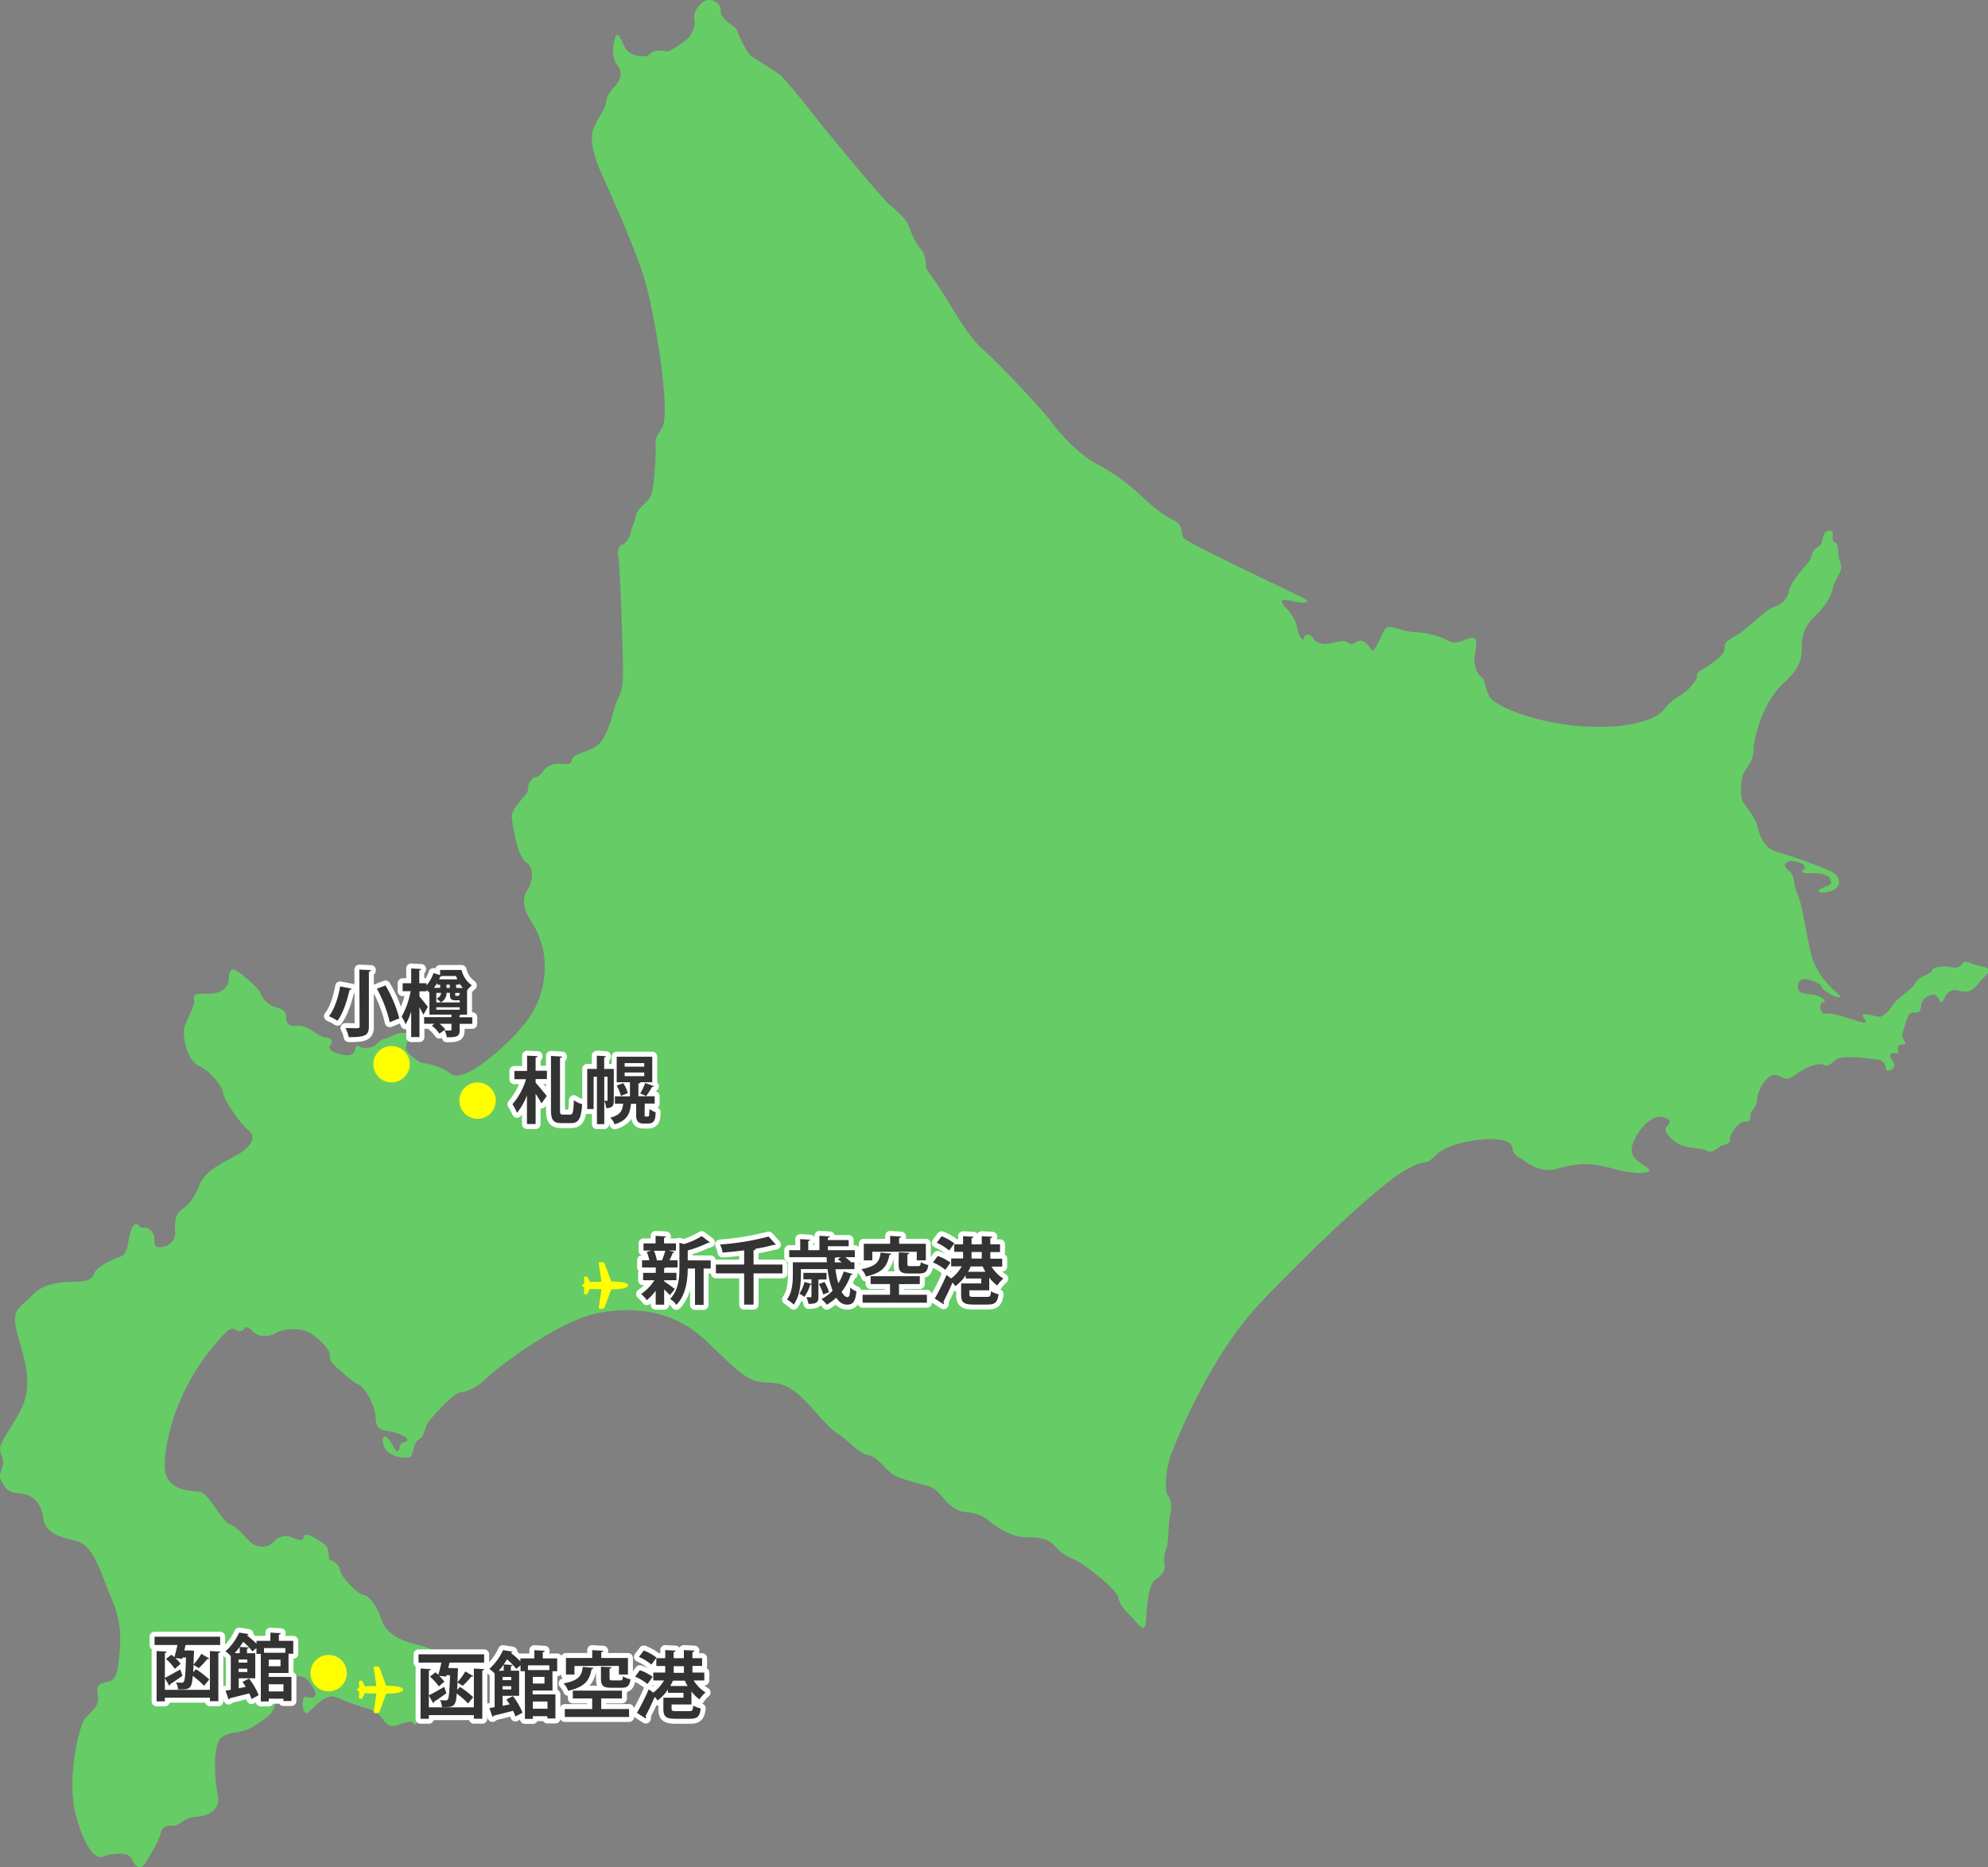 <svg xmlns="http://www.w3.org/2000/svg" viewBox="0 0 600.68 564.24"><rect x="0" y="0" width="600.68" height="564.24" fill="#808080" stroke="none"/><defs><style>.cls-1{fill:#6c6;}.cls-2{fill:#ff0;}.cls-3{fill:none;stroke:#fff;stroke-linejoin:round;stroke-width:3px;}.cls-4{fill:#333;}</style></defs><g id="レイヤー_2" data-name="レイヤー 2"><g id="レイヤー_4" data-name="レイヤー 4"><path class="cls-1" d="M227.08,17.05c-1.57-1.18-4.07-6.82-4.46-8s-5-3.14-4.84-5.76-3.41-4.59-5.9-2.24-2.23,4.33-2,5.51S209,11,207,12.33s-4.59,3.54-6,3.15-3.8-.27-4.72.91-6,.66-7.34-1.83-2.35-6.17-3.27-2.49-.27,6.29.92,7.73,1.57,3.8-.92,6.42-2.49,4.06-2.62,5.24-2.76,4.85-3.8,7.6-.13,7.34,2.22,12.72,10,22,13.11,32.1,7.86,38.39,5.76,44.82c-2,3.66-2.35,3.14-2.22,5.76s-.4,13.5-1.58,15.6-4.06,3.54-4.45,5.89-1.31,3.54-1.57,5.11-1.71,3.41-2.63,3.55-1.43,2-1,4.06,1.57,32.24,1.31,36.43-1.18,5.11-2.1,7.47-2.49,11.79-7.08,13.63-6,2-6.29,3.67-2.88.78-4.45.91a5.65,5.65,0,0,0-4.06,2.1c-.79,1.18-1.71,2-2.63,2s-2.22,2.23-2.09,3.8-5.24,5.25-4.85,8.52,1.83,11.8,4.32,13.37,2.1,5.9.4,8.39-1.31,5.5,1,9.3a24.42,24.42,0,0,1,4.19,15.2c-.39,6.82-2.49,11.8-7.21,17.3s-11.92,11.4-15.33,13-5,1.58-6.42.27-6.29-2.76-7.6-2.76-5.64-3.27-5.37-4.71,1.7-4.46-.79-4.46-3.28,1.18-5.37,1.7-2.5,1.84-3.54,2.37-3.67.78-4.33,0-1.31.52-1.31,1-.52,2.36-4.32,1.44-3.67-2.09-3.15-2.75,1-2.23-1.44-2.36-5.11-3.93-8.65-3.54-3.27-2.1-3.27-2.62.26-2-2.75-2.88a7.06,7.06,0,0,1-5-4.32c-.53-1.58-5.12-5.38-6.69-6.42s-2.75-1.45-2.88,1.83-2.62,4.72-6.16,4.72-4.59-.13-4.32,2-3.15,7.08-3.15,9.3S56.33,320.16,60,322s7.2,6.16,7.47,8.38,5.24,9.31,7.59,11.15,1.06,4.58-2.35,6.81-10.49,4.85-12.32,9.43-3.27,6.16-5.63,7.86-1.84,5.37-1.84,6.69a4.21,4.21,0,0,1-3.8,4.45c-3.41.66-2.1-2.22-2.62-3.53s-2.1-2.76-3.28-2.24-1.57-2.62-3.14-.25-1,8.12-3.54,8.91-7.47,3.27-8,5-1.83,2.48-5.24,2.62-9.69,0-13.36,3.93-6.29,4.06-5.11,10.09,6.16,16,1.31,25S-1.07,436.38.51,439.93s-1.71,4.85,0,7.86,2.62,3.14,6,3.54,6,2.75,6.54,7.34,5.38,5.89,9.44,6.81,6.16,4.45,8.91,11.8,5.38,11.13,4.85,20.3-1.57,10.09-3.67,10.62-3.67.52-3,4.06-2.36,5-4.07,7.33S20,538.2,23,548.82s6.17,13,8.13,12.19,7.6-1.71,8.65.65,2.62,4.06,4.59.65,3.67-6.15,4.19-8.38,2-2.22,3.8-2.22S56.07,549,59,549s7.73-1.58,6.82-6.29-1.84-16,1.44-17.95,5.76-.52,10.48-3.8,4.72-3.41,5.77-7.21,3.14-7.47,5.89-7.34,3.54.79,5.24,3.67-.12,3.28-2,2.62-1.44,6.29.52,4.72,5.25-6,8.66-4.45A92.9,92.9,0,0,0,112,516.58a7.11,7.11,0,0,1,3.41,2.62c.92,1,1.71,3.15,5,2s4.2-1.17,4.59-.4,1.18.27,1.57-1.31,1.83-.12,2.62-2.09S133,510,135.74,511s5.38-2.49,4.33-3.93-3.93-.4-3.81-3-5.23-6-10.08-7.08-9.44-3.15-10.88-7.47-3.67-7.34-5.5-7.6-6.69-5.37-7-7.34a4.1,4.1,0,0,0-3-3.15c-.92-.26.13-3.14-1.58-4.58s-6.28-4.32-6.42-2.5-2.1.79-3.8.14a4.82,4.82,0,0,0-5.37,1.44c-1.44,1.71-4.33,1.7-6,.79s-4.58-5.24-7.2-6.16-6.3-9.57-9.31-9.83-10.48-.39-10.35-8,3.54-24.24,17.69-39.32c1-1,2.23-2.62,3.8-1.57a1.78,1.78,0,0,0,2.75-.65c.14-.4,1.44,0,2.23,1s3.54,2.49,7,.66,8.78-1.7,11.92.92,4.72,4.58,4.46,6,1.7,3.15,3,4.2,3.8,3.66,5.64,4.32,5.24,6.55,5.24,10.09,1.83,3.8,4.45,4.19,7.34,2.63,3.94,3.29c-2,.25-.66,5.49-3.28.78s-3.8-2-2.36.92,7.34,3.54,8,2.36.92-4.33,2.36-5,1.7-3,2.36-4.46,8-9.44,10-9.7,4.46-.92,7.87-4.19,21.49-17.17,33.28-19.66,23.59-.65,32.63,7.73,12.58,13,18.61,13.12,8.52,1.56,14.81,8.64,6.15,6.15,8.12,7.6,5.63,5.37,8.13,5.76,4.32,3.28,6.81,5.37,10.09,3.29,12.58,4.47,4.85,6.94,10,7.33,6.42,2.36,8.52,3.8,5.77,3.8,10,3.8,6.42.52,8.39,2.62a14.47,14.47,0,0,0,5.89,4.07c2.36.91,12.58,8.77,13.24,11.4s2.09,3.93,4.32,6.29,3.8,4.85,4.07,1,.65-10.87,2.75-12.45,3.27-2.75,2.88-4.58a9,9,0,0,1,.65-5.24c.53-.79.53-8.26,1.05-10s.4-4.33-.65-5.64-.79-7.33.65-11.66,12.06-30.67,27.26-46.66,35.51-35.24,43.38-39.83,5.63-.79,9.69-4.85,14.94-5.11,18.48-4.72,4.59,1.58,4.59,2.76a3.77,3.77,0,0,0,2.36,2.88c1,.39,5.24,4.85,11,3.27s9.83-2.09,16.78-.12,13.63,1.83,10.35-.4-5.64-3.67-3.8-7.86,5.76-8.12,8.78-7.21,2.23,1.44,1.05,3,2.36,4.58,4.71,5.5,6.3.79,7.74,1.7,3.14-1.18,4.19-1.57,2.62-.39,2.62-2.1,2.75-5.37,4.59-5.24,1.57-1.44,1.57-2.22,2-2.23,2-4.46,3.14-8.91,6.55-7.08,3.54.39,7.08-1.7,6.16-2.1,6.68-1.57,1.7,0,3.41-1.58,9.17-.52,11.79-.26,3.28,1.44,3.41,2.89,3.66,0,2.23-2-1.18-2.89.78-2.62-.91-2.36,1.83-2.62-.78-1.19.4-4.33,1.31-5.37,3-5.37,2.23,0,2.36-2,2.1-3.29,3.8-3.41,1.84,3.41,2.75,2.09,1.31-4.19,5-3.27,4.59-.79,6.16-2.63,4.85-3.92.79-4.71-5.11-2.36-6.16-.66-3.67.79-4.33.66-4.58.13-4.58,1.18-4.06,1.7-5,3.67-5.38,4.58-6.42,6.16-3.15,4.06-4.33,4.19-6.68-2-5,.26-.26,1.45-2.22.92-7-2.49-9.05-2.1-2.36-3.53-1-3.4-.13-1.83-2.35-2.24-5.38-.13-5.25-2.48,1.45-2.49,3-2.23,4.06,1.44,4.06,2.1,3.41,3.27,5.5,3.27-6.81-4.06-8.91-14.41-2.62-14.29-3.93-17.17-.39-5-2.49-6.68-1-2.89.92-2.89,5.11,1.45,3.67,2.5,0,1.31,2.88,1.18,4.85.91,5,1.7,1.31,1.44-1.7,2.49-1.84,2.23,1.7,1.31,3.8-4.59-.13-6.29a162.05,162.05,0,0,0-16.12-5.77c-3.54-.91-5.11-5-5.64-7.6s-3.53-6-4.45-7.47-.65-6.94.26-8.64,3-3.54,3-7.21,3.14-14.54,8.78-19.66,5.76-7.86,5.76-11.53a11.52,11.52,0,0,1,3.94-8.91c2.61-2.49,5-5.9,5.5-8.65s3.27-4.85,2.23-7.6-.27-5.77-1.71-6.17.52-3.92-1.83-3.53-1.18,3.8-3.15,4.85-2,3.14-2.49,4.06-5.63,6-6.28,9.18a6.37,6.37,0,0,1-4.73,5c-2,.65-8.38,6.81-10.48,8.12s-4.58,2.1-4.32,4.19-3.54,4.59-5.64,5.9-2.88,1.57-2.75,2.75-2.62,4.33-5,5.77a16.14,16.14,0,0,0-5,4.32c-1.44,1.84-7.2,5.64-22.41,5.11s-28.3-6.15-30-8.77-1.3-5.25-2.75-6.3-2.1-3.67-2.1-5.24,1.84-6.94-.78-6.55-4.06,2.36-6.95.92a23.51,23.51,0,0,0-10.09-2.62c-3.53,0-7.73-2.49-8.91-1.18s-3.14,7.46-4.19,6.55-2.31-4.07-5-2.23c-1.7,1.18-2.49-.52-3.54-.52s-3.54.78-5.11.91-3.41-.39-4.06-1.7-2.49-1.57-2.75-.13-1.84-.92-2-2.62a12,12,0,0,0-2.88-5.76c-1.18-1.19-3.67-3.81.39-2.89s7.6.92,3.93-.92-33.68-16-35.51-17.69.26-3.93-3.54-5.76-7.47-5.24-10-7.6a61.74,61.74,0,0,0-12.84-9.18c-5.51-2.88-11.53-9.43-14.29-13.23s-16.25-18-20.31-21.5-8.38-11-11.27-15.72-5.63-8.12-5.89-8.91.26-3.67-1.58-5.64-3.14-5.63-3.8-7.34-3.67-4.45-6-6.42-20.45-24.11-20.45-24.11-10.22-13.1-12.19-14.68S227.08,17.05,227.08,17.05Z"/><circle class="cls-2" cx="118.3" cy="321.58" r="5.5"/><circle class="cls-2" cx="144.3" cy="332.58" r="5.5"/><circle class="cls-2" cx="99.3" cy="505.58" r="5.5"/><path class="cls-3" d="M106.22,298.73a.5.5,0,0,1-.57.33c-.66,2.81-1.85,6.95-3.68,9.39a16.33,16.33,0,0,0-2.57-1.38c1.78-2.25,2.9-6.12,3.37-9Zm2.36-5.74,3.49.15c0,.24-.17.4-.61.46v16.5c0,2.75-1,3.3-6.08,3.3a10.89,10.89,0,0,0-1-2.75c1,0,2.22.05,3,.05,1,0,1.28,0,1.28-.6Zm9.19,15.9a39,39,0,0,0-3.89-10.12l2.59-1a38.33,38.33,0,0,1,4.18,9.95Z"/><path class="cls-3" d="M142.7,307.38v2h-3.81v1.82c0,1.85-.57,2.25-3.87,2.25a7.81,7.81,0,0,0-.66-2.05c.7,0,1.5,0,1.74,0s.31-.08.31-.3v-1.74h-3.57a9.06,9.06,0,0,1,1.72,1.76l-1.81,1.21a10.45,10.45,0,0,0-2.29-2.42l.84-.55h-3.15v-2h8.26v-.77h-6.65V300l0,0a10.72,10.72,0,0,0-.84-.88v.42h-2.18v1.58c.6.66,2.2,2.67,2.53,3.13l-1.34,2.38c-.26-.6-.72-1.43-1.19-2.25v9h-2.5v-7.74a18.57,18.57,0,0,1-1.68,3.89,13.52,13.52,0,0,0-1.21-2.33,25,25,0,0,0,2.73-7.7h-2.42v-2.4h2.58v-4.46l3,.17c0,.22-.17.33-.55.42v3.87h2.18v.66a10.8,10.8,0,0,0,2.11-3.72l2,.6V293.1h6.49a7.75,7.75,0,0,0,3.1,4.64,9,9,0,0,0-1.45,1.54v7.33h-1.85a.72.72,0,0,1-.44.17v.6ZM133,297.56h-.9V297a11.3,11.3,0,0,1-1,1.5H133Zm-1.17,2.49v2.86h7.07v-.64c-.18,0-.38,0-.53,0h-.88c-1.56,0-1.56-1-1.56-2.26h-1a3.17,3.17,0,0,1-1.71,2.86,7.9,7.9,0,0,0-1.3-1.1c1.08-.57,1.32-1.15,1.36-1.76Zm0,4.33v.73h7.07v-.73Zm6.36-8.45a8.79,8.79,0,0,1-.39-1h-4.32a.47.47,0,0,1-.44.13c-.11.29-.24.6-.37.88Zm-3.28,2.6h1v-1h-1Zm3.28,2.4c.38,0,.42,0,.44-.09s.09-.15.11-.31a.36.36,0,0,0,.16.11v-.59h-1.35c0,.86,0,.88.27.88Zm-.33-2.4h2a9.41,9.41,0,0,1-1.08-1.43v.46h-1Z"/><path class="cls-4" d="M106.22,298.73a.5.5,0,0,1-.57.33c-.66,2.81-1.85,6.95-3.68,9.39a16.33,16.33,0,0,0-2.57-1.38c1.78-2.25,2.9-6.12,3.37-9Zm2.36-5.74,3.49.15c0,.24-.17.4-.61.46v16.5c0,2.75-1,3.3-6.08,3.3a10.89,10.89,0,0,0-1-2.75c1,0,2.22.05,3,.05,1,0,1.28,0,1.28-.6Zm9.19,15.9a39,39,0,0,0-3.89-10.12l2.59-1a38.33,38.33,0,0,1,4.18,9.95Z"/><path class="cls-4" d="M142.7,307.38v2h-3.81v1.82c0,1.85-.57,2.25-3.87,2.25a7.81,7.81,0,0,0-.66-2.05c.7,0,1.5,0,1.74,0s.31-.08.31-.3v-1.74h-3.57a9.06,9.06,0,0,1,1.72,1.76l-1.81,1.21a10.45,10.45,0,0,0-2.29-2.42l.84-.55h-3.15v-2h8.26v-.77h-6.65V300l0,0a10.72,10.72,0,0,0-.84-.88v.42h-2.18v1.58c.6.66,2.2,2.67,2.53,3.13l-1.34,2.38c-.26-.6-.72-1.43-1.19-2.25v9h-2.5v-7.74a18.57,18.57,0,0,1-1.68,3.89,13.52,13.52,0,0,0-1.21-2.33,25,25,0,0,0,2.73-7.7h-2.42v-2.4h2.58v-4.46l3,.17c0,.22-.17.33-.55.42v3.87h2.18v.66a10.8,10.8,0,0,0,2.11-3.72l2,.6V293.1h6.49a7.75,7.75,0,0,0,3.1,4.64,9,9,0,0,0-1.45,1.54v7.33h-1.85a.72.72,0,0,1-.44.17v.6ZM133,297.56h-.9V297a11.3,11.3,0,0,1-1,1.5H133Zm-1.17,2.49v2.86h7.07v-.64c-.18,0-.38,0-.53,0h-.88c-1.56,0-1.56-1-1.56-2.26h-1a3.17,3.17,0,0,1-1.71,2.86,7.9,7.9,0,0,0-1.3-1.1c1.08-.57,1.32-1.15,1.36-1.76Zm0,4.33v.73h7.07v-.73Zm6.36-8.45a8.79,8.79,0,0,1-.39-1h-4.32a.47.47,0,0,1-.44.13c-.11.29-.24.6-.37.88Zm-3.28,2.6h1v-1h-1Zm3.28,2.4c.38,0,.42,0,.44-.09s.09-.15.11-.31a.36.36,0,0,0,.16.11v-.59h-1.35c0,.86,0,.88.27.88Zm-.33-2.4h2a9.41,9.41,0,0,1-1.08-1.43v.46h-1Z"/><path class="cls-3" d="M162.43,319.14c0,.19-.2.35-.59.41v4h3.41v2.51h-3.41v1.12c.81.84,2.9,3.41,3.38,4l-1.62,2.24c-.4-.77-1.08-1.89-1.76-2.93v9.16h-2.62V331a18.92,18.92,0,0,1-3,5.26,15,15,0,0,0-1.39-2.59,20.18,20.18,0,0,0,4.1-7.55h-3.5v-2.51h3.83V319Zm6.78,16.26c0,1.23.11,1.4.88,1.4h2.22c.81,0,.95-.9,1.08-4.35a8.42,8.42,0,0,0,2.51,1.21c-.29,4.11-.93,5.72-3.33,5.72h-2.9c-2.44,0-3.19-.9-3.19-4V319.07l3.32.2c0,.22-.18.35-.59.42Z"/><path class="cls-3" d="M185.46,323v9.48c0,1.5-.28,2.36-2.31,2.36a5.93,5.93,0,0,0-.57-2.16v7h-2.22V325.36h-1v9.75h-1.93V323h2.9V319l2.75.15c0,.2-.18.31-.53.38V323Zm-2.88,2.35v7.29h.84c.11,0,.15,0,.15-.22v-7.07Zm12.19,11.42c0,.51,0,.62.38.62.88,0,.94,0,1-.53,0-.29.07-.95.09-1.78a5.79,5.79,0,0,0,1.87,1c-.09,2-.18,3.43-2.42,3.43h-1.3c-2.18,0-2.18-1.67-2.18-2.81v-3.15h-1.56c-.31,2.9-1.06,5-4.91,6.18a6.9,6.9,0,0,0-1.32-2c2.93-.77,3.63-2,3.87-4.22h-2.5v-2.22h4.55v-4.27h-4v-7.72h10.74v7.72H192.7v0l.77,0c0,.22-.17.33-.57.42v3.81h4.91v2.22h-3Zm-7.15-5.63a14.27,14.27,0,0,0-1.28-3.13l2-.7a13.17,13.17,0,0,1,1.38,3Zm1.12-9.9v1.08h5.92v-1.08Zm0,2.84v1.1h5.92v-1.1Zm8.85,4.13a.54.54,0,0,1-.57.22,20.86,20.86,0,0,1-1.79,2.75l-1.8-.77a17.41,17.41,0,0,0,1.52-3.17Z"/><path class="cls-4" d="M162.43,319.14c0,.19-.2.35-.59.41v4h3.41v2.51h-3.41v1.12c.81.84,2.9,3.41,3.38,4l-1.62,2.24c-.4-.77-1.08-1.89-1.76-2.93v9.16h-2.62V331a18.92,18.92,0,0,1-3,5.26,15,15,0,0,0-1.39-2.59,20.18,20.18,0,0,0,4.1-7.55h-3.5v-2.51h3.83V319Zm6.78,16.26c0,1.23.11,1.4.88,1.4h2.22c.81,0,.95-.9,1.08-4.35a8.42,8.42,0,0,0,2.51,1.21c-.29,4.11-.93,5.72-3.33,5.72h-2.9c-2.44,0-3.19-.9-3.19-4V319.07l3.32.2c0,.22-.18.35-.59.42Z"/><path class="cls-4" d="M185.46,323v9.48c0,1.5-.28,2.36-2.31,2.36a5.93,5.93,0,0,0-.57-2.16v7h-2.22V325.36h-1v9.75h-1.93V323h2.9V319l2.75.15c0,.2-.18.31-.53.38V323Zm-2.88,2.35v7.29h.84c.11,0,.15,0,.15-.22v-7.07Zm12.19,11.42c0,.51,0,.62.38.62.88,0,.94,0,1-.53,0-.29.07-.95.09-1.78a5.79,5.79,0,0,0,1.87,1c-.09,2-.18,3.43-2.42,3.43h-1.3c-2.18,0-2.18-1.67-2.18-2.81v-3.15h-1.56c-.31,2.9-1.06,5-4.91,6.18a6.9,6.9,0,0,0-1.32-2c2.93-.77,3.63-2,3.87-4.22h-2.5v-2.22h4.55v-4.27h-4v-7.72h10.74v7.72H192.7v0l.77,0c0,.22-.17.33-.57.42v3.81h4.91v2.22h-3Zm-7.15-5.63a14.27,14.27,0,0,0-1.28-3.13l2-.7a13.17,13.17,0,0,1,1.38,3Zm1.12-9.9v1.08h5.92v-1.08Zm0,2.84v1.1h5.92v-1.1Zm8.85,4.13a.54.54,0,0,1-.57.22,20.86,20.86,0,0,1-1.79,2.75l-1.8-.77a17.41,17.41,0,0,0,1.52-3.17Z"/><path class="cls-3" d="M52.82,504.29a15.09,15.09,0,0,0-2.67-3L51.8,500c.29.22.6.49.88.75.31-1,.64-2.38.93-3.68H46.7v-2.5H66.52v2.5H56.07c-.13.55-.26,1.13-.37,1.65h1.12l.53,0,1.3.09c-.07.6-.16,3.52-.18,4.18a21.32,21.32,0,0,0,2.38-3.25l2.4,1.43c-.07.13-.27.19-.62.15a26.29,26.29,0,0,1-2.57,2.75l-1.59-1c0,.83-.06,1.58-.11,2.24l.86-.92a27.21,27.21,0,0,1,4,3.12l-1.57,1.89a26.1,26.1,0,0,0-3.41-3c-.28,4-.92,4.18-4.46,4.09a5,5,0,0,0-.6-2.09c.75.06,1.43.06,1.81.06a.59.59,0,0,0,.55-.3c.33-.47.52-2.31.66-7.31H55.17l-.11.42L53,501a13,13,0,0,1,1.58,1.76Zm10.6-5.39,3.15.17c0,.22-.2.36-.6.4v14.59H63.42V513H49.82v1.1h-2.5V498.9l3.08.17c0,.22-.18.33-.58.4V507c1.19-.57,2.93-1.58,4.65-2.55l.66,1.92c-1.34,1-2.8,1.95-3.74,2.57a.51.51,0,0,1-.25.46l-1.32-2.31v3.54h13.6Z"/><path class="cls-3" d="M87.18,505.54h-6v1.17h6.88V514H85.64v-.7H81.2v.83H78.8V499.76H77.48V498L76.27,499a19.93,19.93,0,0,0-2.8-2.89c-.3.51-.66,1-1,1.54l2.68.16c0,.2-.15.33-.52.37v1.37h2.5v7.59h-5v3c.7-.13,1.41-.26,2.13-.42-.31-.52-.64-1-1-1.49l2-1a20.87,20.87,0,0,1,2.9,5L76,513.42a10.74,10.74,0,0,0-.7-1.72c-2.18.57-4.38,1.1-5.87,1.48a.5.5,0,0,1-.36.37l-.92-2.66,1.58-.29V500.42A7.72,7.72,0,0,0,68.11,499a16.88,16.88,0,0,0,4.15-5.68l2.84.46a.51.51,0,0,1-.53.35l0,0a27.47,27.47,0,0,1,2.93,2.57v-.88H81.7v-2.49l3.13.18c0,.22-.18.35-.57.42v1.89h4.35v3.9H87.18Zm-14.74-6v-1.87c-.46.61-1,1.25-1.52,1.87Zm2.29,2.86v-.95H72.09v.95Zm-2.64,2.84h2.64v-1H72.09ZM86.21,498H79.77v1.43h6.44Zm-1.45,5.5v-2H81.2v2Zm.88,5.44H81.2v2.17h4.44Z"/><path class="cls-4" d="M52.82,504.29a15.09,15.09,0,0,0-2.67-3L51.8,500c.29.22.6.49.88.75.31-1,.64-2.38.93-3.68H46.7v-2.5H66.52v2.5H56.07c-.13.55-.26,1.13-.37,1.65h1.12l.53,0,1.3.09c-.07.6-.16,3.52-.18,4.18a21.32,21.32,0,0,0,2.38-3.25l2.4,1.43c-.07.13-.27.19-.62.15a26.29,26.29,0,0,1-2.57,2.75l-1.59-1c0,.83-.06,1.58-.11,2.24l.86-.92a27.21,27.21,0,0,1,4,3.12l-1.57,1.89a26.1,26.1,0,0,0-3.41-3c-.28,4-.92,4.18-4.46,4.09a5,5,0,0,0-.6-2.09c.75.06,1.43.06,1.81.06a.59.59,0,0,0,.55-.3c.33-.47.52-2.31.66-7.31H55.17l-.11.42L53,501a13,13,0,0,1,1.58,1.76Zm10.6-5.39,3.15.17c0,.22-.2.36-.6.4v14.59H63.42V513H49.82v1.1h-2.5V498.9l3.08.17c0,.22-.18.33-.58.4V507c1.19-.57,2.93-1.58,4.65-2.55l.66,1.92c-1.34,1-2.8,1.95-3.74,2.57a.51.51,0,0,1-.25.46l-1.32-2.31v3.54h13.6Z"/><path class="cls-4" d="M87.18,505.54h-6v1.17h6.88V514H85.64v-.7H81.2v.83H78.8V499.76H77.48V498L76.27,499a19.93,19.93,0,0,0-2.8-2.89c-.3.51-.66,1-1,1.54l2.68.16c0,.2-.15.33-.52.37v1.37h2.5v7.59h-5v3c.7-.13,1.41-.26,2.13-.42-.31-.52-.64-1-1-1.49l2-1a20.87,20.87,0,0,1,2.9,5L76,513.42a10.74,10.74,0,0,0-.7-1.72c-2.18.57-4.38,1.1-5.87,1.48a.5.5,0,0,1-.36.37l-.92-2.66,1.58-.29V500.42A7.72,7.72,0,0,0,68.11,499a16.88,16.88,0,0,0,4.15-5.68l2.84.46a.51.51,0,0,1-.53.35l0,0a27.47,27.47,0,0,1,2.93,2.57v-.88H81.7v-2.49l3.13.18c0,.22-.18.35-.57.42v1.89h4.35v3.9H87.18Zm-14.74-6v-1.87c-.46.61-1,1.25-1.52,1.87Zm2.29,2.86v-.95H72.09v.95Zm-2.64,2.84h2.64v-1H72.09ZM86.21,498H79.77v1.43h6.44Zm-1.45,5.5v-2H81.2v2Zm.88,5.44H81.2v2.17h4.44Z"/><path class="cls-2" d="M182,395.46a.81.81,0,0,0,.7-.51l2-5.35c3,0,5.07-.38,5.07-1.19s-2.07-1.17-5.07-1.18l-2-5.35a.81.81,0,0,0-.7-.51l-.71,0a.32.32,0,0,0-.28.13.43.43,0,0,0-.09.33s.62,4.19.82,5.47c-2.27.05-3.53.11-3.53.11l-.66-1.42a.44.44,0,0,0-.41-.28h-.26a.43.43,0,0,0-.32.14.5.5,0,0,0-.12.33l.11,1.79c-.4.05-.7.24-.7.46s.3.41.7.47l-.11,1.79a.5.5,0,0,0,.12.33.46.46,0,0,0,.32.13h.26a.45.45,0,0,0,.41-.27l.66-1.42s1.26.06,3.53.11c-.2,1.28-.82,5.47-.82,5.47a.43.43,0,0,0,.09.33.32.32,0,0,0,.28.13Z"/><path class="cls-3" d="M200.67,386.87v.33c.71.42,2.73,1.89,3.24,2.29l-1.5,1.89c-.4-.44-1.06-1.1-1.74-1.74v4.6h-2.55V390a14.17,14.17,0,0,1-2.69,2.88,10.44,10.44,0,0,0-1.71-1.87,14,14,0,0,0,4-4.16h-3.41v-2.22h3.83V383H194v-2.18h2.18a11.25,11.25,0,0,0-.75-2.53l1.43-.41h-2.42v-2.16h3.65v-2.27l3.12.16c0,.22-.17.35-.57.41v1.7h3.59v2.16h-2.2l1.78.46c-.07.15-.24.24-.55.26a18,18,0,0,1-1,2.22h2.46V383h-3.56a.77.77,0,0,1-.49.2v1.41h3.72v2.22Zm-.66-6a26.29,26.29,0,0,0,1-2.92h-3.41a11.74,11.74,0,0,1,.86,2.9l-.13,0h1.78Zm14.72,0v2.44H212.6v11H210v-11h-2.2c0,3.26-.48,8-3.45,11a6.1,6.1,0,0,0-1.87-1.81c2.57-2.68,2.81-6.4,2.81-9.37v-7.59l1.37.39a23.36,23.36,0,0,0,5.37-2.4l2.48,1.9a.86.86,0,0,1-.61.13,34.54,34.54,0,0,1-6.1,2.29v3Z"/><path class="cls-3" d="M236.42,382.12v2.66h-8.73v9.44h-2.84v-9.44h-8.54v-2.66h8.54v-4.29c-2.18.28-4.4.5-6.51.66a9.52,9.52,0,0,0-.77-2.44,77.87,77.87,0,0,0,14.67-2.4l2.2,2.42a.76.76,0,0,1-.41.09.89.89,0,0,1-.27,0,47.72,47.72,0,0,1-5.7,1.21l.27,0c0,.22-.2.37-.64.44v4.31Z"/><path class="cls-3" d="M252.44,383.53a26.92,26.92,0,0,0,.86,4.26,14.4,14.4,0,0,0,1.62-3.58l2.73.77c-.06.15-.26.26-.57.24a18,18,0,0,1-2.77,5.13c.53,1,1.14,1.6,1.76,1.6s.73-.85.84-2.9a5.26,5.26,0,0,0,1.87,1.17c-.36,3.23-1.1,4-2.8,4-.53,0-1.91,0-3.32-2.09a15.11,15.11,0,0,1-2.84,2.12,11.15,11.15,0,0,0-1.61-1.7,12.65,12.65,0,0,0,3.37-2.55,26.29,26.29,0,0,1-1.52-6.51H242v1.73c0,2.69-.35,6.54-2.2,9a9.17,9.17,0,0,0-2-1.54c1.6-2.2,1.76-5.26,1.76-7.48v-3.78h10.27c0-.51-.06-1-.08-1.54H238.47v-2.11h3.32v-3.35l3,.18c0,.2-.19.33-.57.39v2.78h3.37v-4.34l3.15.18c0,.22-.2.35-.6.39v.71h6.29v1.87h-6.29v1.19h8.14v2.11h-2.92a13.07,13.07,0,0,1,1.76,1.47l-.09.07h1.14v2.07Zm-2.71,3.1h-2.44v5.21c0,1.57-.37,2.16-3,2.16a7.91,7.91,0,0,0-.64-2c.57,0,1.12,0,1.27,0s.27-.06.27-.26v-3.61a.56.56,0,0,1-.4.11,12.24,12.24,0,0,1-1.76,3.65,11.92,11.92,0,0,0-1.49-1,10.79,10.79,0,0,0,1.54-3.54l2.11.62v-1.41h-2.44v-1.94h7Zm-.61.75a15.07,15.07,0,0,1,1.38,3.08l-1.76.7a16,16,0,0,0-1.3-3.17Zm4.92-7.46H252.7a.77.77,0,0,1-.48.22c0,.44,0,.88,0,1.32h2.11c-.39-.33-.81-.66-1.18-.93Z"/><path class="cls-3" d="M269.31,378.82c0,.2-.24.35-.57.39-.62,3-1.58,5.26-7.06,6.52a7.06,7.06,0,0,0-1.41-2.23c4.77-.88,5.48-2.46,5.81-5Zm2.33,9.22v3.21h8.43v2.4H260.64v-2.4h8.28V388h-5.86v-2.36h14.86V388Zm-8.07-9.79v2.59H261v-5h7.95v-2.38l3.32.2c0,.22-.18.35-.6.42v1.76h8.08v5H277v-2.59Zm8,.19,3.19.16c0,.22-.17.35-.59.44v2.88c0,.59.15.68.94.68h2.29c.6,0,.73-.2.82-1.23a6.62,6.62,0,0,0,2.28.88c-.3,2.05-1,2.57-2.81,2.57h-3c-2.6,0-3.17-.68-3.17-2.88Z"/><path class="cls-3" d="M283.33,379.52a14.54,14.54,0,0,1,3.85,2l-1.54,2.2a15.18,15.18,0,0,0-3.75-2.25Zm15.57,10.37h-6v1.25c0,.66.2.75,1.5.75h3.78c1,0,1.14-.22,1.25-1.7a6.87,6.87,0,0,0,2.29.88c-.33,2.51-1.08,3.13-3.32,3.13h-4.25c-3,0-3.74-.68-3.74-3v-3.39h6.07v-1.48h-4.68v-1a13.36,13.36,0,0,1-3.13,3.33,9.17,9.17,0,0,0-.88-1.1c-.9,2.11-1.91,4.24-2.75,5.78a.79.79,0,0,1,.16.44.48.48,0,0,1-.09.33l-2.68-1.73a66.87,66.87,0,0,0,3.56-7.11l1.39,1.05a12.3,12.3,0,0,0,3.23-3.67H287.4v-2.38H291v-2h-2.68V376H291v-2.45l3.13.16c0,.22-.18.35-.57.42V376h3.08v-2.45l3.19.16c0,.22-.18.35-.6.44V376h2.93v2.35h-2.93v2h3.59v2.38h-3.24a11.22,11.22,0,0,0,3.59,3.63,10,10,0,0,0-1.85,2.09,12.19,12.19,0,0,1-2.42-2.4Zm-14.39-16.33a15.44,15.44,0,0,1,3.85,2.16l-1.56,2.15a15.34,15.34,0,0,0-3.76-2.33Zm8.8,9.13c-.24.55-.52,1.08-.81,1.61h5.24a17.41,17.41,0,0,1-.82-1.61Zm.25-4.38v2h3.08v-2Z"/><path class="cls-4" d="M200.67,386.87v.33c.71.42,2.73,1.89,3.24,2.29l-1.5,1.89c-.4-.44-1.06-1.1-1.74-1.74v4.6h-2.55V390a14.17,14.17,0,0,1-2.69,2.88,10.44,10.44,0,0,0-1.71-1.87,14,14,0,0,0,4-4.16h-3.41v-2.22h3.83V383H194v-2.18h2.18a11.25,11.25,0,0,0-.75-2.53l1.43-.41h-2.42v-2.16h3.65v-2.27l3.12.16c0,.22-.17.35-.57.41v1.7h3.59v2.16h-2.2l1.78.46c-.07.15-.24.24-.55.26a18,18,0,0,1-1,2.22h2.46V383h-3.56a.77.77,0,0,1-.49.2v1.41h3.72v2.22Zm-.66-6a26.29,26.29,0,0,0,1-2.92h-3.41a11.74,11.74,0,0,1,.86,2.9l-.13,0h1.78Zm14.72,0v2.44H212.6v11H210v-11h-2.2c0,3.26-.48,8-3.45,11a6.1,6.1,0,0,0-1.87-1.81c2.57-2.68,2.81-6.4,2.81-9.37v-7.59l1.37.39a23.36,23.36,0,0,0,5.37-2.4l2.48,1.9a.86.86,0,0,1-.61.13,34.54,34.54,0,0,1-6.1,2.29v3Z"/><path class="cls-4" d="M236.42,382.12v2.66h-8.73v9.44h-2.84v-9.44h-8.54v-2.66h8.54v-4.29c-2.18.28-4.4.5-6.51.66a9.52,9.52,0,0,0-.77-2.44,77.87,77.87,0,0,0,14.67-2.4l2.2,2.42a.76.76,0,0,1-.41.09.89.89,0,0,1-.27,0,47.72,47.72,0,0,1-5.7,1.21l.27,0c0,.22-.2.37-.64.44v4.31Z"/><path class="cls-4" d="M252.44,383.53a26.92,26.92,0,0,0,.86,4.26,14.4,14.4,0,0,0,1.62-3.58l2.73.77c-.06.15-.26.26-.57.24a18,18,0,0,1-2.77,5.13c.53,1,1.14,1.6,1.76,1.6s.73-.85.84-2.9a5.26,5.26,0,0,0,1.87,1.17c-.36,3.23-1.1,4-2.8,4-.53,0-1.91,0-3.32-2.09a15.11,15.11,0,0,1-2.84,2.12,11.15,11.15,0,0,0-1.61-1.7,12.65,12.65,0,0,0,3.37-2.55,26.29,26.29,0,0,1-1.52-6.51H242v1.73c0,2.69-.35,6.54-2.2,9a9.17,9.17,0,0,0-2-1.54c1.6-2.2,1.76-5.26,1.76-7.48v-3.78h10.27c0-.51-.06-1-.08-1.54H238.47v-2.11h3.32v-3.35l3,.18c0,.2-.19.33-.57.39v2.78h3.37v-4.34l3.15.18c0,.22-.2.35-.6.39v.71h6.29v1.87h-6.29v1.19h8.14v2.11h-2.92a13.07,13.07,0,0,1,1.76,1.47l-.09.07h1.14v2.07Zm-2.71,3.1h-2.44v5.21c0,1.57-.37,2.16-3,2.16a7.91,7.91,0,0,0-.64-2c.57,0,1.12,0,1.27,0s.27-.06.27-.26v-3.61a.56.56,0,0,1-.4.11,12.24,12.24,0,0,1-1.76,3.65,11.92,11.92,0,0,0-1.49-1,10.79,10.79,0,0,0,1.54-3.54l2.11.62v-1.41h-2.44v-1.94h7Zm-.61.75a15.07,15.07,0,0,1,1.38,3.08l-1.76.7a16,16,0,0,0-1.3-3.17Zm4.92-7.46H252.7a.77.77,0,0,1-.48.22c0,.44,0,.88,0,1.32h2.11c-.39-.33-.81-.66-1.18-.93Z"/><path class="cls-4" d="M269.31,378.82c0,.2-.24.35-.57.39-.62,3-1.58,5.26-7.06,6.52a7.06,7.06,0,0,0-1.41-2.23c4.77-.88,5.48-2.46,5.81-5Zm2.33,9.22v3.21h8.43v2.4H260.64v-2.4h8.28V388h-5.86v-2.36h14.86V388Zm-8.07-9.79v2.59H261v-5h7.95v-2.38l3.32.2c0,.22-.18.35-.6.42v1.76h8.08v5H277v-2.59Zm8,.19,3.19.16c0,.22-.17.35-.59.44v2.88c0,.59.15.68.94.68h2.29c.6,0,.73-.2.82-1.23a6.62,6.62,0,0,0,2.28.88c-.3,2.05-1,2.57-2.81,2.57h-3c-2.6,0-3.17-.68-3.17-2.88Z"/><path class="cls-4" d="M283.33,379.52a14.54,14.54,0,0,1,3.85,2l-1.54,2.2a15.18,15.18,0,0,0-3.75-2.25Zm15.57,10.37h-6v1.25c0,.66.2.75,1.5.75h3.78c1,0,1.14-.22,1.25-1.7a6.87,6.87,0,0,0,2.29.88c-.33,2.51-1.08,3.13-3.32,3.13h-4.25c-3,0-3.74-.68-3.74-3v-3.39h6.07v-1.48h-4.68v-1a13.36,13.36,0,0,1-3.13,3.33,9.17,9.17,0,0,0-.88-1.1c-.9,2.11-1.91,4.24-2.75,5.78a.79.79,0,0,1,.16.44.48.48,0,0,1-.09.33l-2.68-1.73a66.87,66.87,0,0,0,3.56-7.11l1.39,1.05a12.3,12.3,0,0,0,3.23-3.67H287.4v-2.38H291v-2h-2.68V376H291v-2.45l3.13.16c0,.22-.18.35-.57.42V376h3.08v-2.45l3.19.16c0,.22-.18.35-.6.44V376h2.93v2.35h-2.93v2h3.59v2.38h-3.24a11.22,11.22,0,0,0,3.59,3.63,10,10,0,0,0-1.85,2.09,12.19,12.19,0,0,1-2.42-2.4Zm-14.39-16.33a15.44,15.44,0,0,1,3.85,2.16l-1.56,2.15a15.34,15.34,0,0,0-3.76-2.33Zm8.8,9.13c-.24.55-.52,1.08-.81,1.61h5.24a17.41,17.41,0,0,1-.82-1.61Zm.25-4.38v2h3.08v-2Z"/><path class="cls-2" d="M114,517.63a.81.81,0,0,0,.7-.51l2-5.35c3,0,5.07-.38,5.07-1.19s-2.07-1.17-5.07-1.18l-2-5.36a.82.82,0,0,0-.7-.5l-.71,0a.32.32,0,0,0-.28.13.42.42,0,0,0-.08.33s.61,4.19.81,5.47c-2.26.05-3.52.11-3.52.11l-.67-1.42a.44.44,0,0,0-.41-.28h-.26a.44.44,0,0,0-.43.47l.1,1.79c-.4.05-.69.24-.69.46s.29.41.69.47l-.1,1.79a.41.41,0,0,0,.12.33.44.44,0,0,0,.31.13h.26a.45.45,0,0,0,.41-.27l.67-1.42s1.26.06,3.52.11c-.2,1.28-.81,5.47-.81,5.47a.42.42,0,0,0,.08.33.32.32,0,0,0,.28.13Z"/><path class="cls-3" d="M132.58,509.58a15.41,15.41,0,0,0-2.67-2.95l1.65-1.3a10,10,0,0,1,.88.75c.31-1,.64-2.38.93-3.68h-6.91v-2.51h19.82v2.51H135.83c-.13.55-.26,1.13-.37,1.65h1.12l.53,0,1.3.09c-.07.59-.16,3.52-.18,4.18a21.58,21.58,0,0,0,2.38-3.26l2.39,1.43c-.06.14-.26.2-.61.16a25.38,25.38,0,0,1-2.58,2.75l-1.58-1c0,.84-.07,1.59-.11,2.25l.86-.93a27.77,27.77,0,0,1,4,3.13l-1.56,1.89a26.08,26.08,0,0,0-3.41-3c-.28,4-.92,4.19-4.46,4.1a5.18,5.18,0,0,0-.6-2.09c.75.06,1.43.06,1.81.06a.59.59,0,0,0,.55-.3c.33-.47.52-2.32.66-7.31h-1.06l-.11.42-2.11-.22a12.45,12.45,0,0,1,1.58,1.76Zm10.6-5.39,3.15.17c0,.22-.2.35-.6.4v14.59h-2.55v-1.08h-13.6v1.1h-2.51V504.19l3.09.17c0,.22-.18.33-.58.4v7.52c1.19-.57,2.93-1.58,4.65-2.55l.66,1.91c-1.35,1-2.8,2-3.74,2.58a.51.51,0,0,1-.25.46l-1.32-2.31v3.54h13.6Z"/><path class="cls-3" d="M166.94,510.83h-6V512h6.88v7.28H165.4v-.7H161v.83h-2.4V505h-1.32v-1.8L156,504.3a19.43,19.43,0,0,0-2.8-2.89c-.31.51-.66,1-1,1.54l2.68.16c0,.2-.15.33-.52.37v1.37h2.5v7.59h-5v3c.7-.13,1.4-.26,2.13-.42-.31-.53-.64-1-1-1.49l2-1a20.87,20.87,0,0,1,2.9,5l-2.16,1.15a10.74,10.74,0,0,0-.7-1.72c-2.18.57-4.38,1.1-5.88,1.48a.49.49,0,0,1-.35.37l-.92-2.66,1.58-.29V505.7a7.74,7.74,0,0,0-1.63-1.4,16.78,16.78,0,0,0,4.16-5.68l2.84.46a.51.51,0,0,1-.53.35l0,0a27.53,27.53,0,0,1,2.93,2.58v-.88h4.22v-2.49l3.13.18c0,.22-.18.35-.58.42v1.89h4.36V505h-1.43Zm-14.74-6V503c-.46.61-.95,1.25-1.52,1.87Zm2.29,2.86v-.95h-2.64v.95Zm-2.64,2.83h2.64v-1h-2.64Zm14.12-7.3h-6.44v1.43H166Zm-1.45,5.5v-2H161v2Zm.88,5.43H161v2.18h4.44Z"/><path class="cls-3" d="M179.33,504c-.05.2-.25.35-.58.39-.61,3-1.58,5.26-7.06,6.52a7.06,7.06,0,0,0-1.41-2.23c4.78-.88,5.48-2.46,5.81-5Zm2.33,9.22v3.21h8.42v2.4H170.66v-2.4h8.27v-3.21h-5.85v-2.36h14.85v2.36Zm-8.08-9.8V506H171v-5h7.94v-2.38l3.32.2c0,.22-.17.35-.59.42V501h8.07v5H187v-2.6Zm8,.2,3.19.16c0,.22-.17.35-.59.44v2.88c0,.59.15.68.95.68h2.29c.59,0,.72-.2.81-1.23a6.67,6.67,0,0,0,2.29.88c-.31,2.05-1,2.57-2.82,2.57h-2.95c-2.59,0-3.17-.68-3.17-2.88Z"/><path class="cls-3" d="M193.34,504.69a14.54,14.54,0,0,1,3.85,2l-1.54,2.2a15.11,15.11,0,0,0-3.74-2.25Zm15.58,10.36h-6v1.26c0,.66.2.75,1.5.75h3.78c1,0,1.15-.22,1.26-1.7a6.81,6.81,0,0,0,2.28.88c-.32,2.51-1.07,3.13-3.32,3.13h-4.24c-3,0-3.74-.68-3.74-3V513h6.07v-1.48h-4.69v-1a13.51,13.51,0,0,1-3.12,3.33,10.29,10.29,0,0,0-.88-1.1c-.91,2.11-1.92,4.24-2.75,5.78a.77.77,0,0,1,.15.44.48.48,0,0,1-.09.33l-2.68-1.73a66.87,66.87,0,0,0,3.56-7.11l1.39,1a12.3,12.3,0,0,0,3.23-3.67h-3.23v-2.38H201v-2h-2.69v-2.35H201v-2.45l3.12.16c0,.22-.17.35-.57.42v1.87h3.08v-2.45l3.19.16c0,.22-.17.35-.59.44v1.85h2.92v2.35h-2.92v2h3.58v2.38H209.6a11,11,0,0,0,3.59,3.63,9.44,9.44,0,0,0-1.85,2.09,11.68,11.68,0,0,1-2.42-2.4Zm-14.39-16.32a15.94,15.94,0,0,1,3.85,2.15L196.82,503a15.61,15.61,0,0,0-3.77-2.33Zm8.8,9.13c-.24.55-.53,1.08-.82,1.61h5.24a15.15,15.15,0,0,1-.81-1.61Zm.24-4.38v2h3.08v-2Z"/><path class="cls-4" d="M132.58,509.58a15.41,15.41,0,0,0-2.67-2.95l1.65-1.3a10,10,0,0,1,.88.75c.31-1,.64-2.38.93-3.68h-6.91v-2.51h19.82v2.51H135.83c-.13.55-.26,1.13-.37,1.65h1.12l.53,0,1.3.09c-.07.59-.16,3.52-.18,4.18a21.58,21.58,0,0,0,2.38-3.26l2.39,1.43c-.06.14-.26.2-.61.16a25.38,25.38,0,0,1-2.58,2.75l-1.58-1c0,.84-.07,1.59-.11,2.25l.86-.93a27.77,27.77,0,0,1,4,3.13l-1.56,1.89a26.08,26.08,0,0,0-3.41-3c-.28,4-.92,4.19-4.46,4.1a5.18,5.18,0,0,0-.6-2.09c.75.06,1.43.06,1.81.06a.59.59,0,0,0,.55-.3c.33-.47.52-2.32.66-7.31h-1.06l-.11.42-2.11-.22a12.45,12.45,0,0,1,1.58,1.76Zm10.6-5.39,3.15.17c0,.22-.2.35-.6.4v14.59h-2.55v-1.08h-13.6v1.1h-2.51V504.19l3.09.17c0,.22-.18.33-.58.4v7.52c1.19-.57,2.93-1.58,4.65-2.55l.66,1.91c-1.35,1-2.8,2-3.74,2.58a.51.51,0,0,1-.25.46l-1.32-2.31v3.54h13.6Z"/><path class="cls-4" d="M166.94,510.83h-6V512h6.88v7.28H165.4v-.7H161v.83h-2.4V505h-1.32v-1.8L156,504.3a19.43,19.43,0,0,0-2.8-2.89c-.31.51-.66,1-1,1.54l2.68.16c0,.2-.15.33-.52.37v1.37h2.5v7.59h-5v3c.7-.13,1.4-.26,2.13-.42-.31-.53-.64-1-1-1.49l2-1a20.87,20.87,0,0,1,2.9,5l-2.16,1.15a10.74,10.74,0,0,0-.7-1.72c-2.18.57-4.38,1.1-5.88,1.48a.49.49,0,0,1-.35.37l-.92-2.66,1.58-.29V505.7a7.74,7.74,0,0,0-1.63-1.4,16.78,16.78,0,0,0,4.16-5.68l2.84.46a.51.51,0,0,1-.53.35l0,0a27.53,27.53,0,0,1,2.93,2.58v-.88h4.22v-2.49l3.13.18c0,.22-.18.35-.58.42v1.89h4.36V505h-1.43Zm-14.74-6V503c-.46.61-.95,1.25-1.52,1.87Zm2.29,2.86v-.95h-2.64v.95Zm-2.64,2.83h2.64v-1h-2.64Zm14.12-7.3h-6.44v1.43H166Zm-1.45,5.5v-2H161v2Zm.88,5.43H161v2.18h4.44Z"/><path class="cls-4" d="M179.33,504c-.05.2-.25.35-.58.39-.61,3-1.58,5.26-7.06,6.52a7.06,7.06,0,0,0-1.41-2.23c4.78-.88,5.48-2.46,5.81-5Zm2.33,9.22v3.21h8.42v2.4H170.66v-2.4h8.27v-3.21h-5.85v-2.36h14.85v2.36Zm-8.08-9.8V506H171v-5h7.94v-2.38l3.32.2c0,.22-.17.35-.59.42V501h8.07v5H187v-2.6Zm8,.2,3.19.16c0,.22-.17.35-.59.44v2.88c0,.59.15.68.95.68h2.29c.59,0,.72-.2.81-1.23a6.67,6.67,0,0,0,2.29.88c-.31,2.05-1,2.57-2.82,2.57h-2.95c-2.59,0-3.17-.68-3.17-2.88Z"/><path class="cls-4" d="M193.34,504.69a14.54,14.54,0,0,1,3.85,2l-1.54,2.2a15.11,15.11,0,0,0-3.74-2.25Zm15.58,10.36h-6v1.26c0,.66.2.75,1.5.75h3.78c1,0,1.15-.22,1.26-1.7a6.81,6.81,0,0,0,2.28.88c-.32,2.51-1.07,3.13-3.32,3.13h-4.24c-3,0-3.74-.68-3.74-3V513h6.07v-1.48h-4.69v-1a13.51,13.51,0,0,1-3.12,3.33,10.29,10.29,0,0,0-.88-1.1c-.91,2.11-1.92,4.24-2.75,5.78a.77.77,0,0,1,.15.44.48.48,0,0,1-.09.33l-2.68-1.73a66.87,66.87,0,0,0,3.56-7.11l1.39,1a12.3,12.3,0,0,0,3.23-3.67h-3.23v-2.38H201v-2h-2.69v-2.35H201v-2.45l3.12.16c0,.22-.17.35-.57.42v1.87h3.08v-2.45l3.19.16c0,.22-.17.35-.59.44v1.85h2.92v2.35h-2.92v2h3.58v2.38H209.6a11,11,0,0,0,3.59,3.63,9.44,9.44,0,0,0-1.85,2.09,11.68,11.68,0,0,1-2.42-2.4Zm-14.39-16.32a15.94,15.94,0,0,1,3.85,2.15L196.82,503a15.61,15.61,0,0,0-3.77-2.33Zm8.8,9.13c-.24.55-.53,1.08-.82,1.61h5.24a15.15,15.15,0,0,1-.81-1.61Zm.24-4.38v2h3.08v-2Z"/></g></g></svg>
